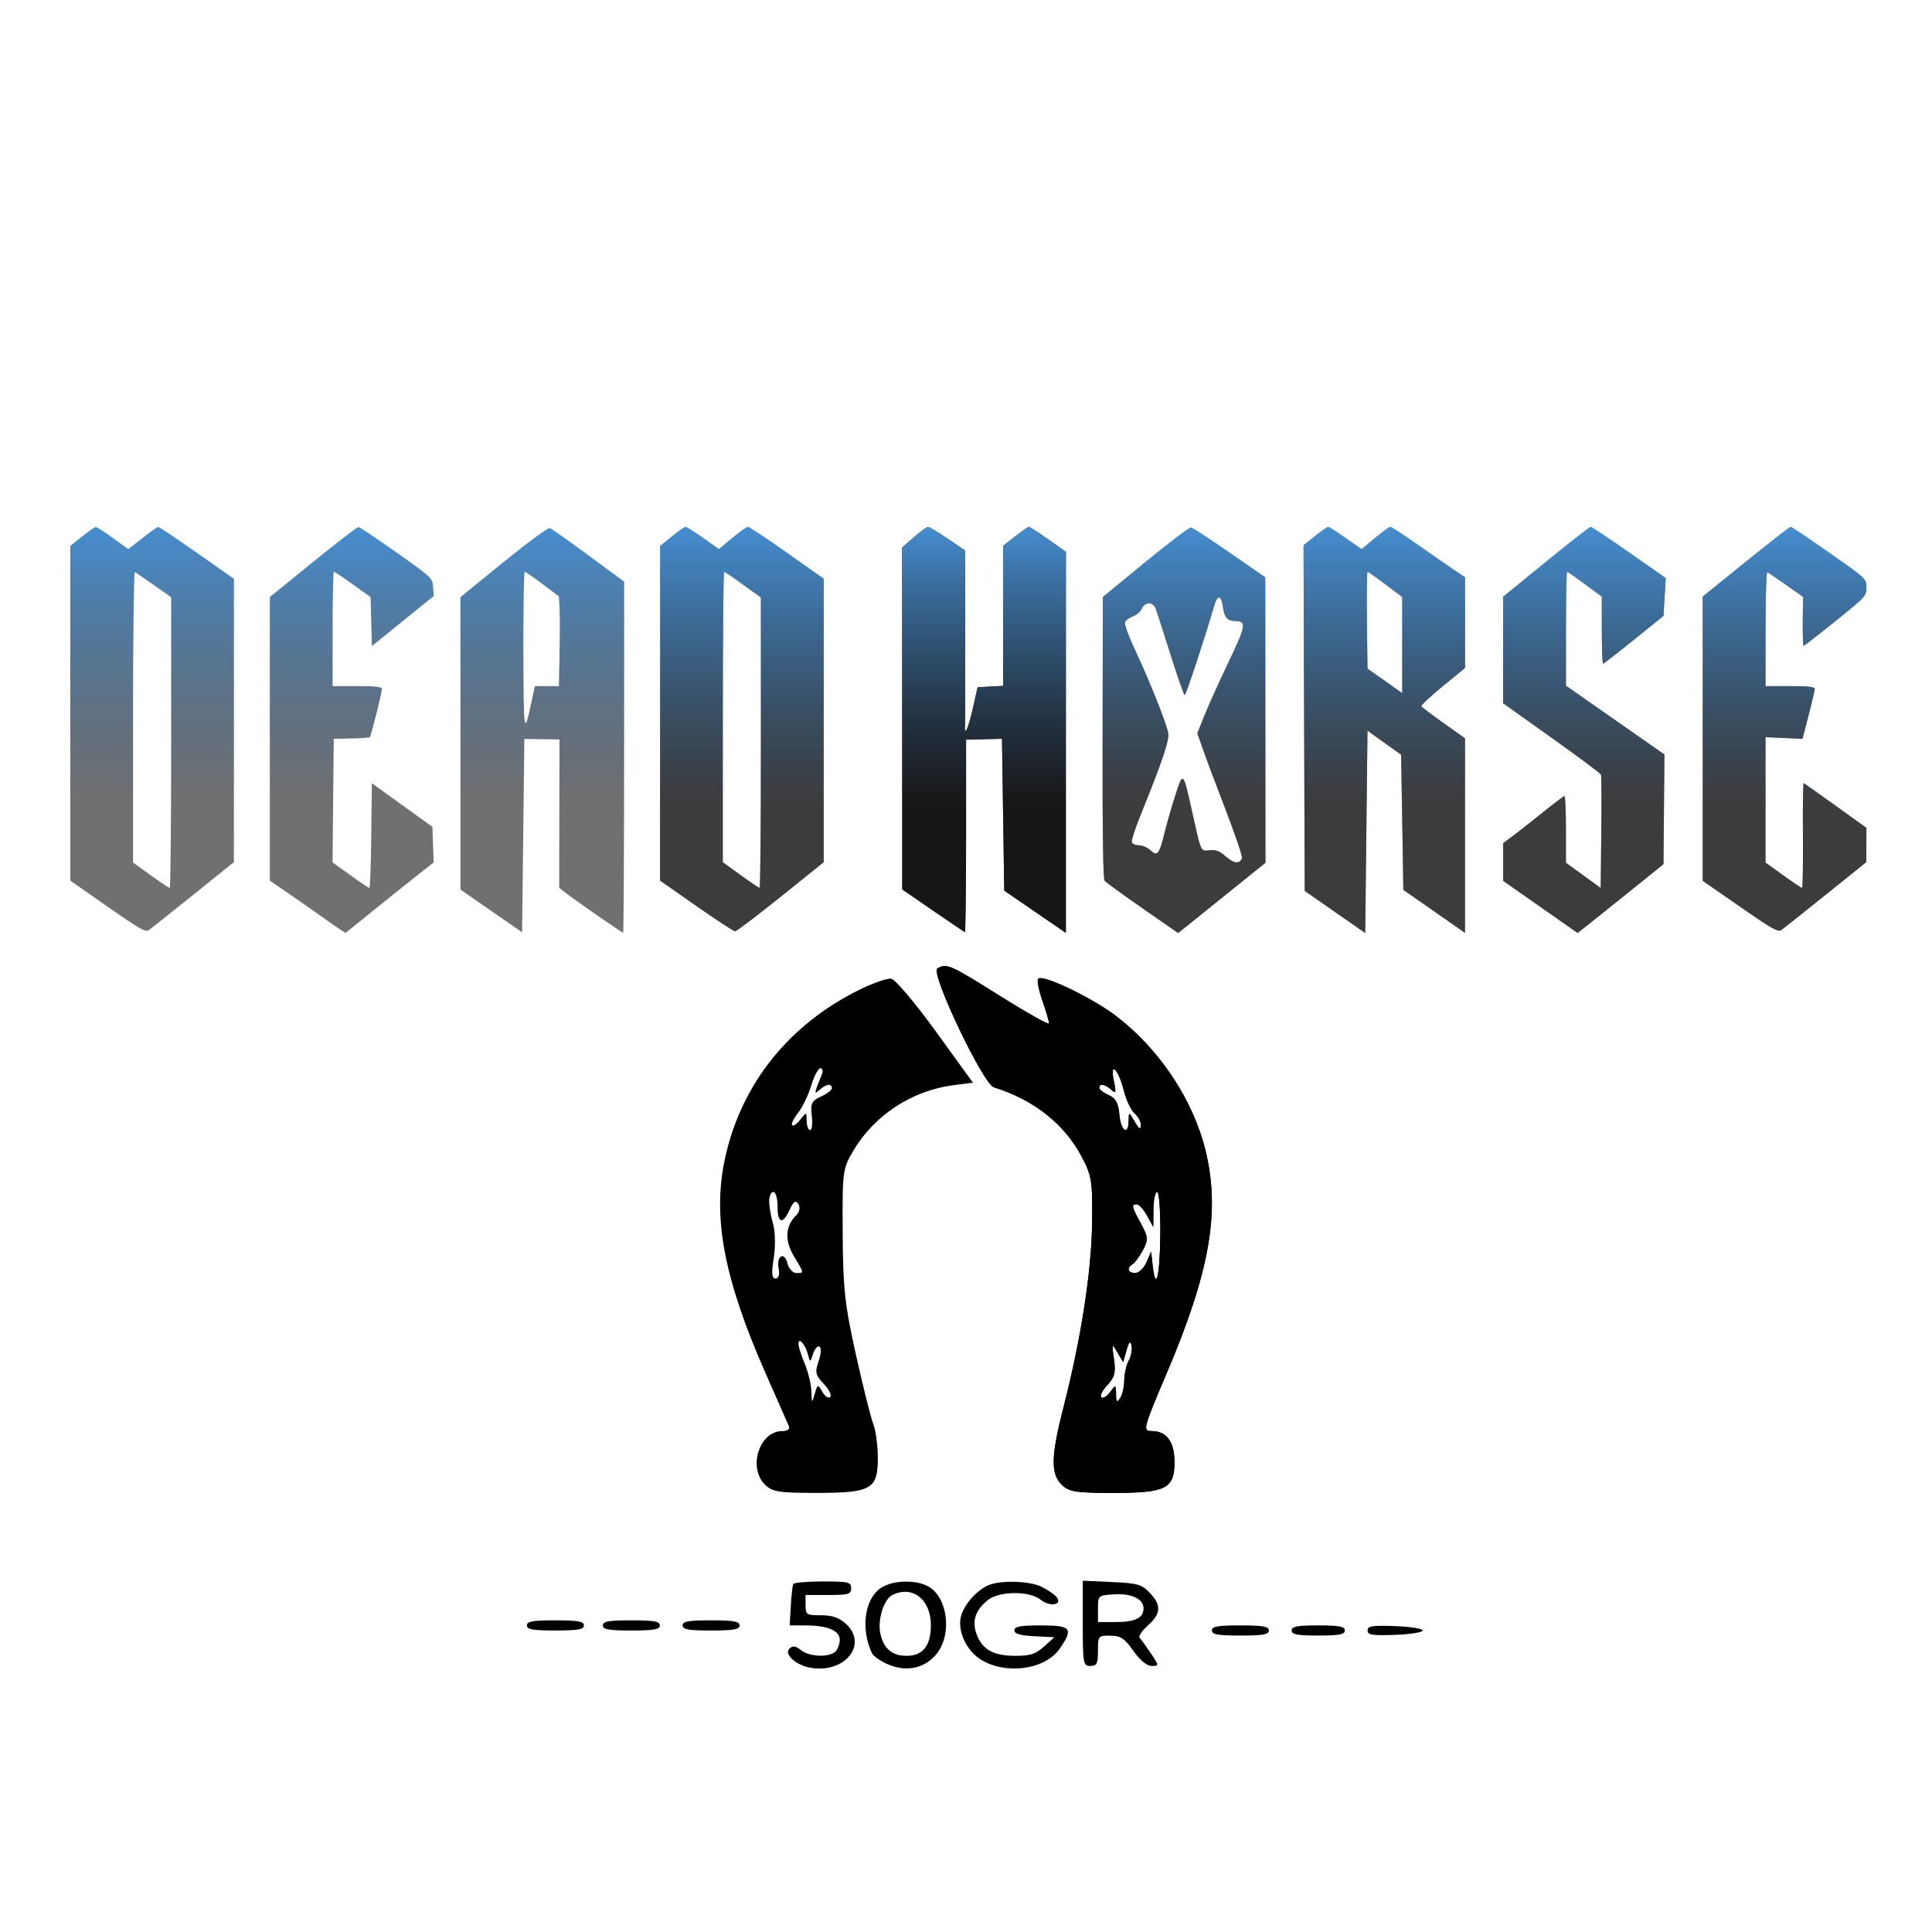 <?xml version="1.0" encoding="UTF-8"?> <svg xmlns="http://www.w3.org/2000/svg" width="110" height="110" viewBox="0 0 110 110" fill="none"> <path fill-rule="evenodd" clip-rule="evenodd" d="M40.035 30.634L40.934 31.268L41.693 30.634C42.11 30.285 42.511 30 42.583 30C42.654 30 43.655 30.664 44.806 31.476L46.898 32.953V41.021V49.09L44.451 51.057C43.105 52.138 41.936 53.024 41.854 53.024C41.771 53.024 40.776 52.373 39.641 51.579L37.578 50.134L37.585 40.61L37.591 31.085L38.255 30.546C38.62 30.249 38.967 30.005 39.027 30.003C39.086 30.001 39.54 30.285 40.035 30.634ZM41.153 49.091V40.822C41.153 36.274 41.186 32.553 41.225 32.553C41.266 32.553 41.754 32.883 42.311 33.286L43.323 34.018V42.287C43.323 46.834 43.29 50.555 43.25 50.555C43.21 50.555 42.722 50.226 42.165 49.823L41.153 49.091Z" fill="url(#paint0_linear_301_16)"></path> <path d="M53.95 30.67L54.936 31.341L54.953 36.128C54.961 38.761 54.957 41.088 54.943 41.299C54.896 41.999 55.13 41.485 55.397 40.299L55.661 39.129L56.387 39.09L57.112 39.052V35.067V31.082L57.804 30.541C58.185 30.244 58.536 30 58.583 30C58.63 30 59.123 30.32 59.678 30.711L60.687 31.422V42.27V53.118L58.931 51.913L57.176 50.708L57.112 46.386L57.048 42.065L56.027 42.088L55.005 42.111V47.61C55.005 50.634 54.974 53.094 54.937 53.077C54.899 53.059 54.081 52.504 53.117 51.843L51.367 50.64V40.906V31.172L52.037 30.589C52.406 30.268 52.765 30.005 52.835 30.003C52.905 30.001 53.407 30.301 53.95 30.67Z" fill="#060606"></path> <path fill-rule="evenodd" clip-rule="evenodd" d="M70.008 31.468L72.038 32.873L72.044 40.998L72.05 49.124L69.564 51.125L67.079 53.125L65.052 51.717C63.936 50.943 62.964 50.235 62.892 50.145C62.804 50.035 62.766 47.324 62.777 41.985L62.793 33.99L65.219 32C66.553 30.906 67.72 30.023 67.812 30.037C67.903 30.052 68.892 30.696 70.008 31.468ZM67.453 39.575C67.524 39.575 68.632 36.213 69.126 34.497C69.32 33.825 69.536 33.863 69.634 34.586C69.712 35.158 69.894 35.357 70.342 35.36C70.984 35.365 70.941 35.627 69.961 37.674C69.444 38.755 68.829 40.114 68.596 40.693L68.172 41.747L68.471 42.608C68.634 43.082 69.221 44.645 69.774 46.081C70.327 47.518 70.751 48.769 70.715 48.861C70.583 49.205 70.258 49.174 69.802 48.773C69.433 48.449 69.248 48.376 68.88 48.408C68.851 48.411 68.823 48.414 68.798 48.416C68.687 48.428 68.605 48.436 68.537 48.409C68.348 48.334 68.269 47.98 67.97 46.636C67.945 46.524 67.919 46.405 67.891 46.278C67.886 46.257 67.881 46.236 67.876 46.215C67.584 44.906 67.458 44.342 67.325 44.34C67.225 44.339 67.121 44.659 66.938 45.221C66.934 45.233 66.93 45.245 66.926 45.257C66.72 45.889 66.441 46.861 66.305 47.416C66.004 48.649 65.896 48.781 65.5 48.409C65.336 48.255 65.046 48.13 64.856 48.13C64.665 48.13 64.479 48.053 64.443 47.958C64.407 47.864 64.632 47.16 64.944 46.394C66.165 43.392 66.591 42.126 66.513 41.736C66.391 41.128 65.442 38.743 64.678 37.126C64.268 36.26 64.006 35.547 64.052 35.428C64.095 35.315 64.296 35.165 64.498 35.094C64.7 35.024 64.929 34.826 65.007 34.654C65.188 34.256 65.631 34.242 65.79 34.628C65.855 34.786 66.237 35.964 66.639 37.245C67.041 38.527 67.408 39.575 67.453 39.575Z" fill="url(#paint1_linear_301_16)"></path> <path fill-rule="evenodd" clip-rule="evenodd" d="M76.618 30.636L77.523 31.272L78.284 30.636C78.703 30.286 79.096 30 79.158 30C79.219 30 79.929 30.463 80.735 31.028C81.54 31.593 82.472 32.239 82.806 32.462L83.412 32.869V35.45V38.032L82.138 39.075C81.437 39.649 80.891 40.162 80.924 40.216C80.957 40.269 81.531 40.7 82.198 41.174L83.412 42.034V47.574V53.114L82.423 52.424C81.879 52.045 81.089 51.495 80.668 51.201L79.901 50.668L79.838 46.821L79.774 42.973L78.816 42.286L77.859 41.6L77.795 47.361L77.731 53.123L76.007 51.924L74.284 50.726L74.251 40.885L74.219 31.044L74.874 30.522C75.235 30.235 75.571 30 75.621 30C75.671 30 76.12 30.286 76.618 30.636ZM77.859 38.068L77.824 35.311C77.805 33.794 77.822 32.553 77.86 32.553C77.899 32.553 78.36 32.877 78.884 33.271L79.838 33.989V36.728V39.467L78.848 38.767L77.859 38.068Z" fill="url(#paint2_linear_301_16)"></path> <path d="M92.756 31.457L94.839 32.914L94.775 33.99L94.712 35.067L93.026 36.427C92.099 37.176 91.309 37.788 91.27 37.788C91.232 37.788 91.201 36.928 91.201 35.878V33.968L90.244 33.261C89.718 32.872 89.259 32.553 89.223 32.553C89.187 32.553 89.158 34.013 89.158 35.797V39.04L91.962 41L94.766 42.959L94.739 46.081L94.712 49.203L92.669 50.849C91.545 51.754 90.445 52.635 90.223 52.807L89.821 53.12L87.702 51.636L85.583 50.151V49.078V48.004L86.063 47.651C86.328 47.458 87.096 46.855 87.77 46.31C88.444 45.766 89.032 45.321 89.076 45.321C89.121 45.321 89.158 46.176 89.158 47.221V49.122L90.147 49.84L91.137 50.557L91.171 47.398C91.19 45.661 91.182 44.179 91.153 44.105C91.125 44.031 89.86 43.086 88.342 42.006L85.583 40.041V37.008V33.976L88.022 31.988C89.364 30.895 90.509 30 90.567 30C90.625 30 91.61 30.656 92.756 31.457Z" fill="url(#paint3_linear_301_16)"></path> <path d="M104.159 31.478C106.266 32.955 106.266 32.956 106.266 33.45C106.266 33.931 106.22 33.98 104.511 35.355C103.546 36.132 102.727 36.767 102.692 36.767C102.656 36.766 102.634 36.139 102.642 35.373L102.656 33.981L101.689 33.299C101.156 32.924 100.676 32.598 100.621 32.575C100.566 32.551 100.521 34.002 100.521 35.798V39.065H101.925C102.966 39.065 103.328 39.106 103.324 39.224C103.321 39.312 103.163 39.987 102.973 40.724L102.627 42.065L101.574 42.019L100.521 41.973V45.541V49.11L101.524 49.833C102.076 50.23 102.561 50.555 102.601 50.555C102.641 50.555 102.663 49.205 102.651 47.555C102.638 45.905 102.657 44.569 102.694 44.587C102.731 44.604 103.55 45.184 104.514 45.876L106.266 47.133L106.263 48.11L106.259 49.087L103.955 50.938C102.687 51.956 101.551 52.861 101.429 52.949C101.238 53.086 100.918 52.907 99.077 51.629L96.946 50.15V42.059V33.967L99.398 31.984C100.747 30.893 101.896 30 101.952 30C102.007 30 103 30.665 104.159 31.478Z" fill="url(#paint4_linear_301_16)"></path> <path fill-rule="evenodd" clip-rule="evenodd" d="M6.431 30.634L7.302 31.267L8.109 30.636C8.552 30.289 8.958 30.004 9.011 30.003C9.064 30.001 10.055 30.665 11.213 31.478L13.32 32.955L13.319 41.021L13.317 49.087L11.013 50.938C9.745 51.956 8.607 52.862 8.483 52.95C8.287 53.09 7.982 52.918 6.129 51.624L4 50.137V40.61V31.084L4.67 30.548C5.039 30.253 5.39 30.009 5.45 30.006C5.511 30.003 5.952 30.285 6.431 30.634ZM7.575 49.11V40.821C7.575 36.262 7.62 32.551 7.675 32.575C7.73 32.598 8.218 32.929 8.76 33.311L9.745 34.005V42.28C9.745 46.831 9.709 50.555 9.664 50.555C9.619 50.555 9.131 50.23 8.579 49.833L7.575 49.11Z" fill="url(#paint5_linear_301_16)"></path> <path d="M22.576 31.456C24.597 32.885 24.619 32.906 24.658 33.417L24.697 33.934L22.934 35.36L21.172 36.785L21.136 35.391L21.1 33.997L20.092 33.275C19.538 32.878 19.051 32.553 19.011 32.553C18.971 32.553 18.938 34.019 18.938 35.809V39.065H20.342C21.381 39.065 21.746 39.106 21.745 39.224C21.743 39.446 21.128 41.896 21.057 41.968C21.024 42 20.549 42.035 20 42.045L19.002 42.065L18.968 45.584L18.934 49.103L19.948 49.829C20.505 50.229 20.994 50.555 21.033 50.555C21.072 50.555 21.119 49.214 21.138 47.575L21.172 44.594L22.896 45.836L24.619 47.077L24.656 48.089L24.692 49.102L23.954 49.683C23.547 50.002 22.417 50.905 21.443 51.69L19.671 53.117L19.336 52.898C19.152 52.778 18.674 52.446 18.274 52.16C17.874 51.874 17.055 51.302 16.455 50.889L15.363 50.138V42.065V33.992L17.821 31.997C19.172 30.9 20.336 30.005 20.406 30.007C20.476 30.01 21.453 30.662 22.576 31.456Z" fill="url(#paint6_linear_301_16)"></path> <path fill-rule="evenodd" clip-rule="evenodd" d="M40.934 31.268L40.035 30.634C39.54 30.285 39.086 30.001 39.027 30.003C38.967 30.005 38.62 30.249 38.255 30.546L37.591 31.085L37.585 40.61L37.578 50.134L39.641 51.579C40.776 52.373 41.771 53.024 41.854 53.024C41.936 53.024 43.105 52.138 44.451 51.057L46.898 49.09V41.021V32.953L44.806 31.476C43.655 30.664 42.654 30 42.583 30C42.511 30 42.11 30.285 41.693 30.634L40.934 31.268ZM54.936 31.341L53.95 30.67C53.407 30.301 52.905 30.001 52.835 30.003C52.765 30.005 52.406 30.268 52.037 30.589L51.367 31.172V40.906V50.64L53.117 51.843C54.081 52.504 54.899 53.059 54.937 53.077C54.974 53.094 55.005 50.634 55.005 47.61V42.111L56.027 42.088L57.048 42.065L57.112 46.386L57.176 50.708L58.931 51.913L60.687 53.118V42.27V31.422L59.678 30.711C59.123 30.32 58.63 30 58.583 30C58.536 30 58.185 30.244 57.804 30.541L57.112 31.082V35.067V39.052L56.387 39.09L55.661 39.129L55.397 40.299C55.13 41.485 54.896 41.999 54.943 41.299C54.957 41.088 54.961 38.761 54.953 36.128L54.936 31.341ZM72.038 32.873L70.008 31.468C68.892 30.696 67.903 30.052 67.812 30.037C67.72 30.023 66.553 30.906 65.219 32L62.793 33.99L62.777 41.985C62.766 47.324 62.804 50.035 62.892 50.145C62.964 50.235 63.936 50.943 65.052 51.717L67.079 53.125L69.564 51.125L72.05 49.124L72.044 40.998L72.038 32.873ZM77.523 31.272L76.618 30.636C76.12 30.286 75.671 30 75.621 30C75.571 30 75.235 30.235 74.874 30.522L74.219 31.044L74.251 40.885L74.284 50.726L76.007 51.924L77.731 53.123L77.795 47.361L77.859 41.6L78.816 42.286L79.774 42.973L79.838 46.821L79.901 50.668L80.668 51.201C81.089 51.495 81.879 52.045 82.423 52.424L83.412 53.114V47.574V42.034L82.198 41.174C81.531 40.7 80.957 40.269 80.924 40.216C80.891 40.162 81.437 39.649 82.138 39.075L83.412 38.032V35.45V32.869L82.806 32.462C82.472 32.239 81.54 31.593 80.735 31.028C79.929 30.463 79.219 30 79.158 30C79.096 30 78.703 30.286 78.284 30.636L77.523 31.272ZM94.839 32.914L92.756 31.457C91.61 30.656 90.625 30 90.567 30C90.509 30 89.364 30.895 88.022 31.988L85.583 33.976V37.008V40.041L88.342 42.006C89.86 43.086 91.125 44.031 91.153 44.105C91.182 44.179 91.19 45.661 91.171 47.398L91.137 50.557L90.147 49.84L89.158 49.122V47.221C89.158 46.176 89.121 45.321 89.076 45.321C89.032 45.321 88.444 45.766 87.77 46.31C87.096 46.855 86.328 47.458 86.063 47.651L85.583 48.004V49.078V50.151L87.702 51.636L89.821 53.12L90.223 52.807C90.445 52.635 91.545 51.754 92.669 50.849L94.712 49.203L94.739 46.081L94.766 42.959L91.962 41L89.158 39.04V35.797C89.158 34.013 89.187 32.553 89.223 32.553C89.259 32.553 89.718 32.872 90.244 33.261L91.201 33.968V35.878C91.201 36.928 91.232 37.788 91.27 37.788C91.309 37.788 92.099 37.176 93.026 36.427L94.712 35.067L94.775 33.99L94.839 32.914ZM106.266 33.45C106.266 32.956 106.266 32.955 104.159 31.478C103 30.665 102.007 30 101.952 30C101.896 30 100.747 30.893 99.398 31.984L96.946 33.967V42.059V50.15L99.077 51.629C100.918 52.907 101.238 53.086 101.429 52.949C101.551 52.861 102.687 51.956 103.955 50.938L106.259 49.087L106.263 48.11L106.266 47.133L104.514 45.876C103.55 45.184 102.731 44.604 102.694 44.587C102.657 44.569 102.638 45.905 102.651 47.555C102.663 49.205 102.641 50.555 102.601 50.555C102.561 50.555 102.076 50.23 101.524 49.833L100.521 49.11V45.541V41.973L101.574 42.019L102.627 42.065L102.973 40.724C103.163 39.987 103.321 39.312 103.324 39.224C103.328 39.106 102.966 39.065 101.925 39.065H100.521V35.798C100.521 34.002 100.566 32.551 100.621 32.575C100.676 32.598 101.156 32.924 101.689 33.299L102.656 33.981L102.642 35.373C102.634 36.139 102.656 36.766 102.692 36.767C102.727 36.767 103.546 36.132 104.511 35.355C106.22 33.98 106.266 33.931 106.266 33.45ZM41.153 49.091V40.822C41.153 36.274 41.186 32.553 41.225 32.553C41.266 32.553 41.754 32.883 42.311 33.286L43.323 34.018V42.287C43.323 46.834 43.29 50.555 43.25 50.555C43.21 50.555 42.722 50.226 42.165 49.823L41.153 49.091ZM77.859 38.068L77.824 35.311C77.805 33.794 77.822 32.553 77.86 32.553C77.899 32.553 78.36 32.877 78.884 33.271L79.838 33.989V36.728V39.467L78.848 38.767L77.859 38.068ZM67.453 39.575C67.524 39.575 68.632 36.213 69.126 34.497C69.32 33.825 69.536 33.863 69.634 34.586C69.712 35.158 69.894 35.357 70.342 35.36C70.984 35.365 70.941 35.627 69.961 37.674C69.444 38.755 68.829 40.114 68.596 40.693L68.172 41.747L68.471 42.608C68.634 43.082 69.221 44.645 69.774 46.081C70.327 47.518 70.751 48.769 70.715 48.861C70.583 49.205 70.258 49.174 69.802 48.773C69.433 48.449 69.248 48.376 68.88 48.408C68.851 48.411 68.823 48.414 68.798 48.416C68.687 48.428 68.605 48.436 68.537 48.409C68.348 48.334 68.269 47.98 67.97 46.636L67.891 46.278L67.876 46.215C67.584 44.906 67.458 44.342 67.325 44.34C67.225 44.339 67.121 44.659 66.938 45.221L66.926 45.257C66.72 45.889 66.441 46.861 66.305 47.416C66.004 48.649 65.896 48.781 65.5 48.409C65.336 48.255 65.046 48.13 64.856 48.13C64.665 48.13 64.479 48.053 64.443 47.958C64.407 47.864 64.632 47.16 64.944 46.394C66.165 43.392 66.591 42.126 66.513 41.736C66.391 41.128 65.442 38.743 64.678 37.126C64.268 36.26 64.006 35.547 64.052 35.428C64.095 35.315 64.296 35.165 64.498 35.094C64.7 35.024 64.929 34.826 65.007 34.654C65.188 34.256 65.631 34.242 65.79 34.628C65.855 34.786 66.237 35.964 66.639 37.245C67.041 38.527 67.408 39.575 67.453 39.575Z" fill="url(#paint7_linear_301_16)"></path> <path fill-rule="evenodd" clip-rule="evenodd" d="M33.509 31.624L35.538 33.117L35.534 43.113C35.531 48.611 35.507 53.109 35.48 53.109C35.416 53.109 32.791 51.288 32.25 50.868L31.838 50.549L31.846 46.325L31.855 42.101L30.854 42.087L29.854 42.073L29.79 47.577L29.726 53.081L27.971 51.865L26.215 50.649V42.322V33.995L28.673 31.999C30.066 30.867 31.206 30.03 31.305 30.067C31.401 30.102 32.393 30.803 33.509 31.624ZM30.241 40.054C29.838 41.934 29.81 41.751 29.8 37.118C29.794 34.607 29.828 32.553 29.874 32.553C29.921 32.553 30.377 32.869 30.889 33.254L31.819 33.954L31.858 34.626C31.879 34.996 31.879 36.146 31.858 37.182L31.82 39.065H31.137H30.454L30.241 40.054Z" fill="url(#paint8_linear_301_16)"></path> <path fill-rule="evenodd" clip-rule="evenodd" d="M56.938 56.707C58.475 57.671 59.733 58.376 59.733 58.273C59.733 58.171 59.561 57.587 59.35 56.975C59.139 56.364 59.03 55.801 59.109 55.724C59.379 55.457 62.239 56.835 63.595 57.886C66.069 59.802 67.962 62.678 68.653 65.571C69.474 69.009 68.876 72.417 66.449 78.133C65.073 81.374 65.046 81.479 65.576 81.479C66.421 81.479 66.87 82.09 66.87 83.243C66.87 84.761 66.394 85 63.368 85C61.24 85 60.861 84.939 60.447 84.531C59.814 83.906 59.838 82.904 60.554 80.113C61.548 76.237 62.145 72.396 62.18 69.653C62.211 67.257 62.162 66.943 61.589 65.858C60.605 63.992 58.861 62.614 56.583 61.904C55.974 61.715 52.965 55.398 53.365 55.148C53.881 54.824 54.065 54.905 56.938 56.707ZM63.279 62.052C63.533 62.292 63.559 62.202 63.42 61.553C63.169 60.377 63.666 60.839 63.981 62.074C64.125 62.639 64.406 63.235 64.605 63.398C64.804 63.561 64.963 63.866 64.959 64.076C64.953 64.339 64.844 64.276 64.61 63.872C64.274 63.292 64.27 63.291 64.262 63.813C64.248 64.694 63.812 64.404 63.732 63.461C63.678 62.814 63.517 62.519 63.123 62.349C62.829 62.221 62.588 62.036 62.588 61.938C62.588 61.667 62.931 61.724 63.279 62.052ZM65.662 69.858L65.671 68.86C65.676 68.311 65.772 67.863 65.885 67.863C65.996 67.863 66.077 68.972 66.063 70.327C66.038 72.699 65.803 73.615 65.625 72.03L65.54 71.267L65.274 71.873C65.128 72.207 64.839 72.48 64.631 72.48C64.207 72.48 64.129 72.192 64.493 71.97C64.625 71.889 64.887 71.529 65.076 71.168C65.386 70.577 65.374 70.428 64.955 69.658C64.426 68.684 64.401 68.567 64.721 68.567C64.848 68.567 65.111 68.857 65.307 69.213L65.662 69.858ZM63.948 77.551L64.139 76.874C64.272 76.399 64.358 76.316 64.425 76.595C64.478 76.814 64.407 77.203 64.268 77.46C64.129 77.717 64.014 78.224 64.012 78.587C64.01 78.951 63.904 79.407 63.778 79.601C63.594 79.881 63.546 79.836 63.543 79.38C63.54 78.827 63.528 78.823 63.202 79.262C63.017 79.512 62.792 79.645 62.703 79.557C62.613 79.469 62.77 79.153 63.051 78.856C63.463 78.419 63.535 78.132 63.423 77.373C63.292 76.482 63.302 76.461 63.616 76.991L63.948 77.551Z" fill="black"></path> <path fill-rule="evenodd" clip-rule="evenodd" d="M56.938 56.707C58.475 57.671 59.733 58.376 59.733 58.273C59.733 58.171 59.561 57.587 59.35 56.975C59.139 56.364 59.03 55.801 59.109 55.724C59.379 55.457 62.239 56.835 63.595 57.886C66.069 59.802 67.962 62.678 68.653 65.571C69.474 69.009 68.876 72.417 66.449 78.133C65.073 81.374 65.046 81.479 65.576 81.479C66.421 81.479 66.87 82.09 66.87 83.243C66.87 84.761 66.394 85 63.368 85C61.24 85 60.861 84.939 60.447 84.531C59.814 83.906 59.838 82.904 60.554 80.113C61.548 76.237 62.145 72.396 62.18 69.653C62.211 67.257 62.162 66.943 61.589 65.858C60.605 63.992 58.861 62.614 56.583 61.904C55.974 61.715 52.965 55.398 53.365 55.148C53.881 54.824 54.065 54.905 56.938 56.707ZM63.42 61.553C63.559 62.202 63.533 62.292 63.279 62.052C62.931 61.724 62.588 61.667 62.588 61.938C62.588 62.036 62.829 62.221 63.123 62.349C63.517 62.519 63.678 62.814 63.732 63.461C63.812 64.404 64.248 64.694 64.262 63.813C64.27 63.291 64.274 63.292 64.61 63.872C64.844 64.276 64.953 64.339 64.959 64.076C64.963 63.866 64.804 63.561 64.605 63.398C64.406 63.235 64.125 62.639 63.981 62.074C63.666 60.839 63.169 60.377 63.42 61.553ZM65.671 68.86L65.662 69.858L65.307 69.213C65.111 68.857 64.848 68.567 64.721 68.567C64.401 68.567 64.426 68.684 64.955 69.658C65.374 70.428 65.386 70.577 65.076 71.168C64.887 71.529 64.625 71.889 64.493 71.97C64.129 72.192 64.207 72.48 64.631 72.48C64.839 72.48 65.128 72.207 65.274 71.873L65.54 71.267L65.625 72.03C65.803 73.615 66.038 72.699 66.063 70.327C66.077 68.972 65.996 67.863 65.885 67.863C65.772 67.863 65.676 68.311 65.671 68.86ZM64.139 76.874L63.948 77.551L63.616 76.991C63.302 76.461 63.292 76.482 63.423 77.373C63.535 78.132 63.463 78.419 63.051 78.856C62.77 79.153 62.613 79.469 62.703 79.557C62.792 79.645 63.017 79.512 63.202 79.262C63.528 78.823 63.54 78.827 63.543 79.38C63.546 79.836 63.594 79.881 63.778 79.601C63.904 79.407 64.01 78.951 64.012 78.587C64.014 78.224 64.129 77.717 64.268 77.46C64.407 77.203 64.478 76.814 64.425 76.595C64.358 76.316 64.272 76.399 64.139 76.874Z" fill="black"></path> <path fill-rule="evenodd" clip-rule="evenodd" d="M53.268 58.707L55.395 61.642L54.28 61.786C51.931 62.092 49.798 63.483 48.603 65.489C47.973 66.546 47.958 66.658 47.979 70.21C47.998 73.358 48.1 74.293 48.734 77.136C49.137 78.943 49.582 80.72 49.723 81.083C49.864 81.447 49.98 82.312 49.98 83.007C49.98 84.792 49.614 85 46.477 85C44.35 85 43.971 84.939 43.557 84.531C42.57 83.557 43.235 81.479 44.534 81.479C44.844 81.479 44.987 81.367 44.909 81.185C44.839 81.024 44.246 79.677 43.591 78.192C41.225 72.83 40.557 69.316 41.272 65.985C42.187 61.722 44.934 58.292 49.021 56.308C49.745 55.957 50.518 55.693 50.739 55.721C50.96 55.749 52.098 57.093 53.268 58.707ZM45.431 63.375C45.68 63.062 46.02 62.36 46.185 61.813C46.351 61.267 46.588 60.82 46.712 60.82C46.837 60.82 46.873 60.978 46.794 61.172C46.347 62.261 46.334 62.353 46.662 62.052C47.031 61.715 47.363 61.669 47.363 61.956C47.363 62.064 47.084 62.279 46.743 62.432C46.214 62.67 46.137 62.83 46.219 63.526C46.273 63.974 46.23 64.341 46.126 64.341C46.021 64.341 45.932 64.103 45.928 63.813C45.921 63.3 45.911 63.298 45.574 63.737C45.383 63.986 45.171 64.134 45.102 64.067C45.034 63.999 45.181 63.688 45.431 63.375ZM44.017 69.689C43.895 69.267 43.795 68.684 43.795 68.392C43.795 68.101 43.902 67.863 44.033 67.863C44.163 67.863 44.27 68.232 44.27 68.684C44.27 69.666 44.56 69.745 44.962 68.873C45.184 68.393 45.303 68.317 45.455 68.558C45.578 68.755 45.526 69.005 45.32 69.208C44.71 69.81 44.667 70.626 45.197 71.512L45.251 71.603C45.583 72.158 45.705 72.362 45.65 72.437C45.614 72.484 45.507 72.48 45.336 72.48C45.136 72.48 44.911 72.234 44.835 71.933C44.654 71.224 44.192 71.5 44.334 72.233C44.4 72.573 44.33 72.793 44.154 72.793C43.942 72.793 43.915 72.484 44.053 71.624C44.158 70.97 44.142 70.118 44.017 69.689ZM45.817 77.641C45.621 77.178 45.46 76.668 45.46 76.509C45.46 76.097 45.863 76.559 46.006 77.136C46.118 77.583 46.131 77.58 46.294 77.079C46.389 76.79 46.554 76.608 46.662 76.674C46.77 76.74 46.745 77.115 46.607 77.507C46.389 78.123 46.429 78.297 46.9 78.792C47.199 79.107 47.364 79.443 47.267 79.539C47.169 79.635 46.969 79.504 46.822 79.246C46.565 78.796 46.549 78.8 46.388 79.366C46.23 79.92 46.22 79.911 46.197 79.218C46.184 78.814 46.013 78.105 45.817 77.641Z" fill="black"></path> <path d="M47.163 90.812C48.316 90.812 48.46 90.769 48.46 90.427C48.46 90.077 48.316 90.042 46.852 90.042C45.967 90.042 45.208 90.107 45.166 90.186C45.123 90.266 45.06 90.829 45.025 91.437L44.961 92.544H45.832C47.115 92.544 47.812 92.834 47.812 93.367C47.812 93.613 47.695 93.918 47.552 94.045C47.176 94.38 46.073 94.328 45.607 93.954C45.305 93.71 45.146 93.685 44.958 93.853C44.602 94.169 45.309 94.815 46.168 94.959C48.127 95.286 49.45 93.6 48.146 92.439C47.757 92.093 47.381 91.967 46.74 91.967C45.913 91.967 45.866 91.936 45.866 91.389V90.812H47.163Z" fill="black"></path> <path d="M60.122 90.893C59.968 90.729 59.573 90.47 59.243 90.318C58.594 90.019 57.047 89.97 56.352 90.226C55.697 90.467 54.96 91.254 54.735 91.953C54.474 92.763 54.98 93.942 55.818 94.472C57.253 95.382 59.511 95.074 60.346 93.855C61.129 92.712 60.991 92.544 59.271 92.544C58.094 92.544 57.757 92.606 57.757 92.823C57.757 93.023 58.076 93.118 58.892 93.159L60.028 93.218L59.443 93.747C58.965 94.179 58.667 94.276 57.815 94.276C56.566 94.276 55.928 93.923 55.605 93.052C55.326 92.299 55.531 91.671 56.242 91.101C56.888 90.582 58.61 90.568 59.24 91.076C59.797 91.525 60.562 91.366 60.122 90.893Z" fill="black"></path> <path d="M70.622 93.121C71.919 93.121 72.243 93.064 72.243 92.833C72.243 92.602 71.919 92.544 70.622 92.544C69.325 92.544 69 92.602 69 92.833C69 93.064 69.325 93.121 70.622 93.121Z" fill="black"></path> <path d="M75.054 93.121C76.255 93.121 76.568 93.062 76.568 92.833C76.568 92.604 76.255 92.544 75.054 92.544C73.853 92.544 73.541 92.604 73.541 92.833C73.541 93.062 73.853 93.121 75.054 93.121Z" fill="black"></path> <path d="M79.433 93.082C80.294 93.05 81 92.939 81 92.833C81 92.727 80.294 92.615 79.433 92.584C78.118 92.536 77.865 92.576 77.865 92.833C77.865 93.089 78.118 93.129 79.433 93.082Z" fill="black"></path> <path d="M31.622 92.833C32.919 92.833 33.243 92.775 33.243 92.544C33.243 92.313 32.919 92.255 31.622 92.255C30.324 92.255 30 92.313 30 92.544C30 92.775 30.324 92.833 31.622 92.833Z" fill="black"></path> <path d="M35.946 92.833C37.243 92.833 37.567 92.775 37.567 92.544C37.567 92.313 37.243 92.255 35.946 92.255C34.648 92.255 34.324 92.313 34.324 92.544C34.324 92.775 34.648 92.833 35.946 92.833Z" fill="black"></path> <path d="M40.486 92.833C41.783 92.833 42.108 92.775 42.108 92.544C42.108 92.313 41.783 92.255 40.486 92.255C39.189 92.255 38.865 92.313 38.865 92.544C38.865 92.775 39.189 92.833 40.486 92.833Z" fill="black"></path> <path fill-rule="evenodd" clip-rule="evenodd" d="M52.884 90.344C53.944 90.962 54.208 92.996 53.372 94.103C52.714 94.974 51.654 95.226 50.57 94.768C50.142 94.587 49.724 94.294 49.641 94.117C49.001 92.74 49.222 91.063 50.128 90.429C50.798 89.96 52.154 89.918 52.884 90.344ZM50.122 92.999C49.959 92.228 50.316 91.071 50.793 90.823C51.932 90.232 53.001 91.057 53.001 92.527C53.001 93.7 52.544 94.276 51.617 94.276C50.79 94.276 50.304 93.861 50.122 92.999Z" fill="black"></path> <path fill-rule="evenodd" clip-rule="evenodd" d="M65.456 90.683C66.135 91.386 66.109 91.876 65.355 92.547C65.014 92.85 64.804 93.168 64.888 93.254C64.971 93.34 65.257 93.735 65.524 94.132C65.999 94.839 66 94.853 65.576 94.853C65.298 94.853 64.922 94.544 64.531 93.995C64.015 93.27 63.809 93.134 63.217 93.129C62.527 93.121 62.514 93.137 62.514 93.987C62.514 94.725 62.45 94.853 62.082 94.853C61.672 94.853 61.649 94.725 61.649 92.427V90L63.294 90.074C64.774 90.141 64.991 90.202 65.456 90.683ZM62.514 91.593C62.514 90.838 62.519 90.834 63.433 90.775C64.422 90.711 65.109 91.038 65.109 91.573C65.109 92.113 64.631 92.352 63.552 92.352H62.514V91.593Z" fill="black"></path> <defs> <linearGradient id="paint0_linear_301_16" x1="55.133" y1="30" x2="55.133" y2="53.125" gradientUnits="userSpaceOnUse"> <stop stop-color="#468DCF"></stop> <stop offset="0.688" stop-color="#201F1F" stop-opacity="0.64"></stop> </linearGradient> <linearGradient id="paint1_linear_301_16" x1="55.133" y1="30" x2="55.133" y2="53.125" gradientUnits="userSpaceOnUse"> <stop stop-color="#468DCF"></stop> <stop offset="0.688" stop-color="#201F1F" stop-opacity="0.64"></stop> </linearGradient> <linearGradient id="paint2_linear_301_16" x1="55.133" y1="30" x2="55.133" y2="53.125" gradientUnits="userSpaceOnUse"> <stop stop-color="#468DCF"></stop> <stop offset="0.688" stop-color="#201F1F" stop-opacity="0.64"></stop> </linearGradient> <linearGradient id="paint3_linear_301_16" x1="55.133" y1="30" x2="55.133" y2="53.125" gradientUnits="userSpaceOnUse"> <stop stop-color="#468DCF"></stop> <stop offset="0.688" stop-color="#201F1F" stop-opacity="0.64"></stop> </linearGradient> <linearGradient id="paint4_linear_301_16" x1="55.133" y1="30" x2="55.133" y2="53.125" gradientUnits="userSpaceOnUse"> <stop stop-color="#468DCF"></stop> <stop offset="0.688" stop-color="#201F1F" stop-opacity="0.64"></stop> </linearGradient> <linearGradient id="paint5_linear_301_16" x1="55.133" y1="30" x2="55.133" y2="53.125" gradientUnits="userSpaceOnUse"> <stop stop-color="#468DCF"></stop> <stop offset="0.688" stop-color="#201F1F" stop-opacity="0.64"></stop> </linearGradient> <linearGradient id="paint6_linear_301_16" x1="55.133" y1="30" x2="55.133" y2="53.125" gradientUnits="userSpaceOnUse"> <stop stop-color="#468DCF"></stop> <stop offset="0.688" stop-color="#201F1F" stop-opacity="0.64"></stop> </linearGradient> <linearGradient id="paint7_linear_301_16" x1="55.133" y1="30" x2="55.133" y2="53.125" gradientUnits="userSpaceOnUse"> <stop stop-color="#468DCF"></stop> <stop offset="0.688" stop-color="#201F1F" stop-opacity="0.64"></stop> </linearGradient> <linearGradient id="paint8_linear_301_16" x1="55.133" y1="30" x2="55.133" y2="53.125" gradientUnits="userSpaceOnUse"> <stop stop-color="#468DCF"></stop> <stop offset="0.688" stop-color="#201F1F" stop-opacity="0.64"></stop> </linearGradient> </defs> </svg> 
